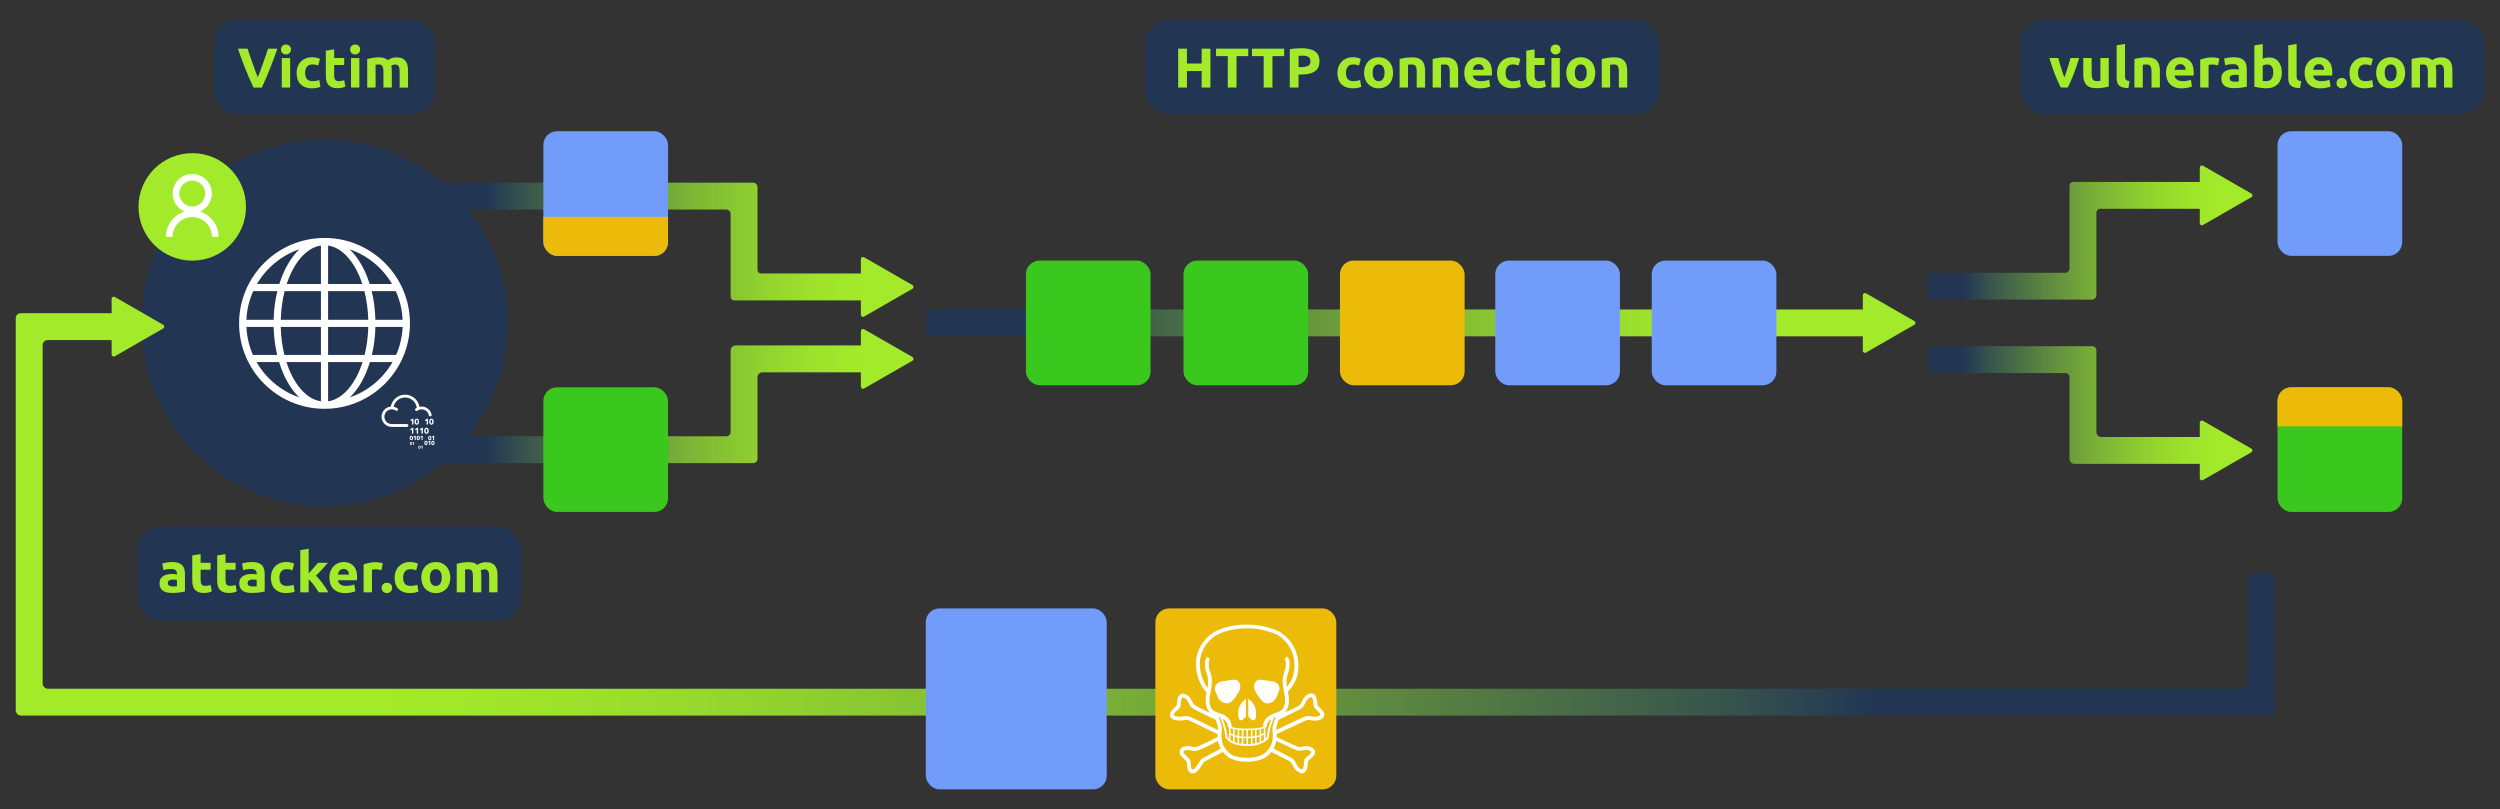 <?xml version="1.0" encoding="UTF-8"?><svg xmlns="http://www.w3.org/2000/svg" xmlns:xlink="http://www.w3.org/1999/xlink" viewBox="0 0 1129.89 365.78"><rect x="0" y="0" width="1129.89" height="365.78" fill="#333333" stroke="none"/><defs><style>.cls-1{fill:url(#linear-gradient);}.cls-1,.cls-2,.cls-3,.cls-4,.cls-5,.cls-6,.cls-7,.cls-8,.cls-9,.cls-10,.cls-11,.cls-12,.cls-13{stroke-width:0px;}.cls-2{fill:#223654;}.cls-3{fill:url(#linear-gradient-6);}.cls-4{fill:url(#linear-gradient-5);}.cls-5{fill:none;}.cls-6{fill:#719cf9;}.cls-14{clip-path:url(#clippath-1);}.cls-7{fill:#fff;}.cls-8{fill:url(#linear-gradient-2);}.cls-9{fill:url(#linear-gradient-3);}.cls-10{fill:#3bc81e;}.cls-15{clip-path:url(#clippath);}.cls-11{fill:#a3ea2a;}.cls-12{fill:url(#linear-gradient-4);}.cls-13{fill:#ecbb0a;}</style><linearGradient id="linear-gradient" x1="227.43" y1="145.94" x2="915.42" y2="145.94" gradientUnits="userSpaceOnUse"><stop offset=".34" stop-color="#223654"/><stop offset=".4" stop-color="#38554c"/><stop offset=".5" stop-color="#5e8940"/><stop offset=".6" stop-color="#7bb336"/><stop offset=".68" stop-color="#91d12f"/><stop offset=".76" stop-color="#9ee32b"/><stop offset=".81" stop-color="#a3ea2a"/></linearGradient><linearGradient id="linear-gradient-2" x1="180.94" y1="179" x2="439.09" y2="179" gradientUnits="userSpaceOnUse"><stop offset=".15" stop-color="#223654"/><stop offset=".22" stop-color="#38554c"/><stop offset=".37" stop-color="#5e8940"/><stop offset=".5" stop-color="#7bb336"/><stop offset=".63" stop-color="#91d12f"/><stop offset=".73" stop-color="#9ee32b"/><stop offset=".81" stop-color="#a3ea2a"/></linearGradient><linearGradient id="linear-gradient-3" y1="88.01" y2="88.01" gradientTransform="translate(0 200.9) scale(1 -1)" xlink:href="#linear-gradient-2"/><clipPath id="clippath"><rect class="cls-5" x="245.58" y="59.31" width="56.34" height="56.34" rx="6.17" ry="6.17"/></clipPath><linearGradient id="linear-gradient-4" x1="860.99" y1="170.03" x2="1035.75" y2="170.03" gradientTransform="translate(0 356.8) scale(1 -1)" xlink:href="#linear-gradient-2"/><linearGradient id="linear-gradient-5" x1="860.99" y1="68.25" x2="1035.75" y2="68.25" gradientTransform="translate(0 36.86)" xlink:href="#linear-gradient-2"/><clipPath id="clippath-1"><rect class="cls-5" x="1029.35" y="175.04" width="56.34" height="56.34" rx="6.17" ry="6.17" transform="translate(2115.04 406.41) rotate(180)"/></clipPath><linearGradient id="linear-gradient-6" x1="1001.4" y1="228.76" x2="-23.06" y2="228.76" xlink:href="#linear-gradient-2"/></defs><g id="Layer_1"><rect class="cls-2" x="517.39" y="9.03" width="232.76" height="42.51" rx="10.64" ry="10.64"/><rect class="cls-2" x="96.65" y="9.03" width="100.03" height="42.51" rx="10.64" ry="10.64"/><rect class="cls-2" x="62.08" y="237.98" width="173.58" height="42.51" rx="10.64" ry="10.64"/><rect class="cls-2" x="913.22" y="9.03" width="209.56" height="42.51" rx="10.64" ry="10.64"/><circle class="cls-2" cx="146.67" cy="145.94" r="82.8"/><g id="arrow_styles_for_diagrams_etc"><g id="arrow_styles_for_diagrams_etc-2"><path class="cls-1" d="M865.21,146.77l-21.86,12.57c-.65.37-1.45-.09-1.45-.84v-6.48h-196.02s-202.09,0-225.19,0c-1.19,0-2.14-.96-2.14-2.15v-7.84c0-1.19.96-2.15,2.15-2.15h421.21v-6.48c0-.75.81-1.21,1.45-.84l21.86,12.57c.65.37.65,1.29,0,1.66Z"/></g></g><rect class="cls-10" x="463.67" y="117.77" width="56.34" height="56.34" rx="6.17" ry="6.17"/><rect class="cls-10" x="534.89" y="117.77" width="56.34" height="56.34" rx="6.17" ry="6.17"/><rect class="cls-13" x="605.6" y="117.77" width="56.34" height="56.34" rx="6.17" ry="6.17"/><rect class="cls-6" x="675.8" y="117.77" width="56.34" height="56.34" rx="6.17" ry="6.17"/><rect class="cls-6" x="746.51" y="117.77" width="56.34" height="56.34" rx="6.17" ry="6.17"/><path class="cls-8" d="M412.39,161.37l-21.86-12.57c-.65-.37-1.45.09-1.45.84v6.48h-56.61c-1.25,0-2.27,1.01-2.27,2.27v36.88c0,1.05-.85,1.89-1.89,1.89h-132.05v12.15h144.2c1.05,0,1.89-.85,1.89-1.89v-36.88c0-1.25,1.01-2.27,2.27-2.27h44.46v6.48c0,.75.81,1.21,1.45.84l21.86-12.57c.65-.37.65-1.29,0-1.66Z"/><path class="cls-9" d="M412.39,130.51l-21.86,12.57c-.65.37-1.45-.09-1.45-.84v-6.48h-57.26c-.89,0-1.62-.72-1.62-1.62v-37.44c0-1.1-.89-1.99-1.99-1.99h-131.95v-12.15h144.1c1.1,0,1.99.89,1.99,1.99v37.43c0,.89.72,1.62,1.62,1.62h45.11v-6.48c0-.75.81-1.21,1.45-.84l21.86,12.57c.65.37.65,1.29,0,1.66Z"/><rect class="cls-10" x="245.58" y="175.04" width="56.34" height="56.34" rx="6.17" ry="6.17"/><rect class="cls-6" x="245.58" y="59.31" width="56.34" height="56.34" rx="6.17" ry="6.17"/><rect class="cls-10" x="1029.35" y="175.04" width="56.34" height="56.34" rx="6.17" ry="6.17"/><rect class="cls-6" x="1029.35" y="59.31" width="56.34" height="56.34" rx="6.17" ry="6.17"/><g class="cls-15"><polygon class="cls-13" points="240.8 98.01 304.57 98.01 304.57 122.09 242.84 122.09 240.8 98.01"/></g><path class="cls-12" d="M1017.51,204.4l-21.86,12.57c-.65.37-1.45-.09-1.45-.84v-6.48h-56.61c-1.25,0-2.27-1.01-2.27-2.27v-36.88c0-1.05-.85-1.89-1.89-1.89h-60c-1.15,0-2.07-.93-2.07-2.07v-8c0-1.15.93-2.07,2.07-2.07h72.15c1.05,0,1.89.85,1.89,1.89v36.88c0,1.25,1.01,2.27,2.27,2.27h44.46v-6.48c0-.75.81-1.21,1.45-.84l21.86,12.57c.65.37.65,1.29,0,1.66Z"/><path class="cls-4" d="M1017.51,87.48l-21.86-12.57c-.65-.37-1.45.09-1.45.84v6.48h-57.26c-.89,0-1.62.72-1.62,1.62v37.44c0,1.1-.89,1.99-1.99,1.99h-59.9c-1.15,0-2.07.93-2.07,2.07v8c0,1.15.93,2.07,2.07,2.07h72.05c1.1,0,1.99-.89,1.99-1.99v-37.43c0-.89.72-1.62,1.62-1.62h45.11v6.48c0,.75.81,1.21,1.45.84l21.86-12.57c.65-.37.65-1.29,0-1.66Z"/><g class="cls-14"><polygon class="cls-13" points="1090.47 192.67 1026.7 192.67 1026.7 168.6 1088.43 168.6 1090.47 192.67"/></g><path class="cls-3" d="M1015.93,261.72v48.03c0,.84-.68,1.53-1.53,1.53H21.76c-1.37,0-2.49-1.11-2.49-2.49v-152.82c0-1.25,1.01-2.27,2.27-2.27h28.91v6.48c0,.75.81,1.21,1.45.84l21.86-12.57c.65-.37.65-1.29,0-1.66l-21.86-12.57c-.65-.37-1.45.09-1.45.84v6.48H9.38c-1.25,0-2.27,1.01-2.27,2.27v177.13c0,1.37,1.11,2.49,2.49,2.49h1016.95c.84,0,1.53-.68,1.53-1.53v-60.18c0-1.43-1.16-2.59-2.59-2.59h-6.97c-1.43,0-2.59,1.16-2.59,2.59Z"/><path class="cls-7" d="M146.67,107.54c-21.29,0-38.61,17.32-38.61,38.61s17.32,38.61,38.61,38.61,38.61-17.32,38.61-38.61-17.32-38.61-38.61-38.61ZM111.37,147.76h12.3c.11,4.45.66,8.71,1.6,12.65h-10.95c-1.73-3.9-2.74-8.17-2.95-12.65ZM148.28,128.35v-17.37c6.6.95,12.28,7.69,15.47,17.37h-15.47ZM164.69,131.58c1.02,3.99,1.62,8.35,1.75,12.96h-18.16v-12.96h16.41ZM145.05,110.98v17.37h-15.47c3.19-9.68,8.87-16.41,15.47-17.37ZM145.05,131.58v12.96h-18.15c.12-4.6.72-8.97,1.75-12.96h16.4ZM123.67,144.53h-12.31c.2-4.6,1.28-8.97,3.1-12.96h10.89c-.99,4.03-1.57,8.4-1.68,12.96ZM126.89,147.76h18.16v12.65h-16.52c-.96-3.9-1.53-8.17-1.65-12.65ZM145.05,163.64v17.74c-6.68-.97-12.43-7.86-15.59-17.74h15.59ZM148.28,181.38v-17.74h15.59c-3.16,9.87-8.91,16.78-15.59,17.74ZM148.28,160.41v-12.65h18.16c-.11,4.48-.68,8.75-1.65,12.65h-16.52ZM169.67,147.76h12.3c-.2,4.48-1.22,8.75-2.95,12.65h-10.95c.94-3.94,1.49-8.19,1.6-12.65ZM169.66,144.53c-.12-4.57-.69-8.94-1.68-12.96h10.89c1.81,3.99,2.88,8.36,3.1,12.96h-12.31ZM177.19,128.35h-10.11c-2.06-6.56-5.2-12-9.04-15.66,8.11,2.76,14.88,8.38,19.15,15.66ZM135.29,112.68c-3.84,3.66-6.98,9.11-9.04,15.66h-10.11c4.26-7.28,11.04-12.91,19.15-15.66ZM115.95,163.64h10.2c2.03,6.67,5.18,12.21,9.05,15.94-8.19-2.82-15.01-8.54-19.24-15.94ZM158.15,179.58c3.86-3.73,7.01-9.27,9.05-15.94h10.2c-4.24,7.4-11.06,13.12-19.24,15.94Z"/><rect class="cls-6" x="418.42" y="274.98" width="81.77" height="81.77" rx="6.17" ry="6.17"/><rect class="cls-13" x="522.18" y="274.98" width="81.77" height="81.77" rx="6.17" ry="6.17"/><path class="cls-7" d="M562.3,282.27c-.15.01-.65.04-1.12.08-5.21.37-10.07,1.76-13.13,3.76-2.4,1.58-4.49,3.98-5.82,6.68-1.73,3.54-2.13,7-1.29,11.23.67,3.34,2.18,6.54,4.05,8.56l.35.38-.21,1.09c-.2,1.03-.21,1.15-.22,2.18-.01,1.22.05,1.79.29,2.8.28,1.16.74,2.11,1.34,2.82l.29.34-1.05-.51c-3.77-1.82-5.68-2.82-6.02-3.16-.35-.34-.6-.72-1.1-1.73-.54-1.08-.77-1.43-1.28-1.94-.69-.69-1.58-1.18-2.41-1.34-.64-.11-1.29.1-1.79.6-.81.8-1.12,1.74-1.28,3.88l-.07.93-.63.56c-1.82,1.6-2.54,2.72-2.44,3.79.11,1.22,1.19,2.01,3.2,2.33.73.12,1.42.09,2.64-.09.9-.14,1.2-.16,1.72-.15l.63.03,1.91.9c3.27,1.54,5.05,2.39,7.28,3.48,1.18.57,2.61,1.26,3.16,1.53l1.01.49v.61s-.02.61-.02.61l-.86.46c-2.94,1.56-5.06,2.6-6.99,3.42-1.34.57-1.61.67-2.17.74-.54.07-.72.05-1.76-.21-.72-.19-.86-.2-1.58-.2-.83,0-1.31.08-2.13.33-.51.16-.84.4-1.16.86-.38.53-.5.89-.49,1.51,0,1.04.26,1.44,1.92,3.02.66.63,1.2,1.16,1.2,1.17s.04.23.08.47c.04.24.13.96.2,1.61.13,1.35.22,1.68.6,2.25.28.42.63.72,1.06.92.22.1.37.13.82.13.64,0,1.04-.13,1.64-.52.58-.38,1.56-1.58,2.27-2.76.32-.53.72-1.17.9-1.42l.33-.46,4.24-2.25,4.25-2.25.27.31c1.56,1.79,2.74,2.61,4.62,3.22,2.04.67,3.51.88,6.12.88,1.6,0,2.34-.05,3.43-.22,1.74-.28,3.76-1.01,4.95-1.81.66-.44,1.6-1.26,2.11-1.86.27-.31.49-.51.53-.5.04.02,1.92.99,4.18,2.16l4.1,2.13.37.39c.47.48.75.92,1.19,1.85.44.91.71,1.28,1.36,1.85,1.41,1.24,2.37,1.55,3.35,1.1.47-.22.93-.69,1.18-1.22.37-.77.52-1.52.66-3.12.05-.58.11-1.01.15-1.06.03-.04.48-.44.98-.87,1.71-1.47,2.22-2.25,2.15-3.28-.03-.52-.2-.88-.63-1.32-.49-.51-.99-.77-2-1.05-1.01-.27-1.99-.27-3.13.03-1.42.37-1.53.35-4.2-.89-1.12-.52-3.25-1.5-4.73-2.19l-2.68-1.24v-.68s.03-.69.03-.69l2.59-1.22c8.08-3.81,10.57-4.98,10.82-5.06.15-.05.48-.1.74-.12.4-.02.57,0,1.3.17.94.22,1.37.25,2.54.14.84-.08,1.39-.21,1.91-.46.74-.35,1.21-.86,1.45-1.55.14-.4.19-1.01.11-1.3-.12-.45-1.14-1.71-2.32-2.84l-.74-.72v-.38c0-.9-.33-2.56-.7-3.53-.23-.61-.62-1.04-1.19-1.31-.4-.2-.44-.21-.96-.2-.46,0-.61.02-.92.15-.51.2-1.01.53-1.65,1.11-.68.61-.99,1.07-1.44,2.1-.4.93-.7,1.43-1.11,1.86-.27.28-.42.37-1.46.88-.64.31-2.09,1.02-3.22,1.58l-2.06,1.01.21-.26c.5-.61.84-1.25,1.13-2.1.39-1.18.55-2.35.5-3.77-.03-.86-.06-1.12-.27-2.16l-.23-1.18.21-.21c.33-.32,1.17-1.31,1.52-1.79,1.73-2.41,2.69-4.99,2.99-8.06.13-1.29.01-3.72-.25-5.12-.82-4.38-3.12-8.11-6.79-10.94-.63-.49-1.12-.8-1.83-1.15-2.59-1.3-7.1-2.51-10.77-2.9-.75-.08-4.18-.15-4.82-.1ZM567.2,284.11c3.91.49,8.51,1.82,10.57,3.06.99.6,2.69,2.12,3.6,3.22,2.1,2.52,3.27,5.35,3.62,8.72.09.9.08,2.87-.02,3.71-.29,2.28-1.03,4.32-2.23,6.16-.39.59-1.06,1.47-1.1,1.43-.01-.01-.06-.42-.11-.92-.11-1.06-.09-2.68.05-3.44.05-.26.26-.97.47-1.58.21-.61.45-1.35.52-1.65.29-1.17.38-3.62.16-4.42-.13-.49-.44-1.07-.72-1.39l-.25-.28-.54.53c-.68.67-.69.69-.51.88.37.39.49,1.08.41,2.43-.09,1.48-.12,1.62-.75,3.49-.46,1.36-.53,1.67-.62,2.91-.05.74-.05,1.15,0,1.91.09,1.42.21,2.15.8,5.16.23,1.19.25,1.3.25,2.19,0,1.6-.23,2.72-.8,3.8-.49.93-1.17,1.34-3.53,2.16-.54.19-1.25.47-1.58.63-.6.29-1.64.95-2.21,1.41-.7.56-1.46,1.76-1.68,2.68-.06.24-.13.7-.15,1.02l-.03.58-.36.11c-1.55.46-3.22.64-6.38.69-3.29.05-5.38-.13-7-.59l-.43-.13-.02-.49c-.05-1.16-.41-2.14-1.14-3.09-.39-.51-.71-.81-1.39-1.29-.9-.65-1.5-.94-2.61-1.29-1.71-.54-2.1-.69-2.75-1.07-1.05-.61-1.59-1.5-1.95-3.22-.11-.55-.13-.78-.13-1.77v-1.14l.31-1.53c.56-2.76.69-3.67.74-5.18.03-1.2-.04-2.26-.2-3.03-.06-.26-.28-.96-.49-1.58-.21-.61-.43-1.25-.47-1.43-.11-.43-.24-1.77-.24-2.55,0-.93.13-1.41.46-1.74l.15-.14-.61-.62-.6-.62-.27.29c-.32.34-.61.92-.74,1.46-.12.47-.13,2.02-.03,3.03.09.9.25,1.55.71,2.87.44,1.28.53,1.67.61,2.75.07,1.02-.06,3.18-.22,3.48-.03.05-.14-.07-.37-.38-1.94-2.73-3.12-6.65-3.13-10.38,0-1.71.28-3.27.9-4.93,1.17-3.12,3.4-5.93,6.03-7.58,2.77-1.73,7.16-2.97,11.79-3.33.42-.03.87-.07,1.01-.08s1.2-.01,2.37,0c1.53.02,2.33.04,2.83.1ZM592.89,315.18c.12.1.2.27.34.68.29.92.39,1.47.43,2.53.02.61.07,1.03.1,1.11.04.07.59.64,1.23,1.28.64.63,1.3,1.35,1.47,1.58.29.39.32.44.28.63-.09.48-.7.79-1.77.9-1.04.11-1.41.09-2.23-.12-.65-.17-.81-.19-1.42-.19-.84,0-1.31.12-2.26.55-.37.16-3.27,1.53-6.46,3.04l-5.81,2.74-.02-.19c-.02-.25.13-1.22.3-1.89.15-.59.57-1.86.75-2.28l.11-.26,5.04-2.47,5.04-2.47.46-.43c.58-.55.92-1.02,1.32-1.88.82-1.72.78-1.66,1.17-2.01,1.01-.95,1.53-1.18,1.92-.85ZM535.32,315.45c.47.24,1.04.74,1.31,1.19.12.19.41.74.66,1.24.49.99.93,1.6,1.47,2.05.37.31,1.49.92,3.8,2.08,2.21,1.1,6.66,3.23,6.75,3.23.04,0,.09.04.11.09.02.05.17.49.34.97.46,1.3.7,2.32.77,3.23l.03.46-.62-.3c-.34-.16-1.56-.75-2.72-1.31-2.3-1.12-5.63-2.71-8.11-3.87-1.43-.67-1.65-.75-2.1-.83-.66-.11-1.55-.07-2.65.11-1.02.17-1.85.19-2.52.04-.92-.21-1.36-.45-1.36-.75,0-.2.28-.71.63-1.13.16-.2.71-.72,1.22-1.18s.98-.91,1.04-1.01c.14-.22.18-.53.27-1.92.05-.89.22-1.72.4-2.08.04-.09.17-.26.28-.37.17-.19.21-.2.39-.17.11.02.38.12.59.22ZM576.33,324.64c-.77,1.91-1.25,3.8-1.27,4.99,0,.28.04.76.1,1.12.08.47.1.89.1,1.69,0,1.85-.29,3.33-.9,4.54-.83,1.65-2.23,3.17-3.73,4.03-.71.41-2.15.93-3.3,1.18-1.11.25-3.04.35-4.93.27-1.67-.08-2.78-.27-4.33-.77-1.33-.43-2.02-.86-3.13-1.98-1.35-1.35-2.15-2.69-2.53-4.22-.43-1.76-.5-3.56-.19-5.14.21-1.06-.28-3.35-1.23-5.7-.13-.31-.22-.58-.2-.59.05-.05.63.17.65.25.02.05.18.45.37.9,1.05,2.58,1.62,4.76,2,7.65l.09.72.67.65c1.79,1.73,3.86,2.54,7.28,2.85,1.17.1,3.6.09,4.42-.02,3.19-.45,5.91-1.74,6.91-3.29.2-.3.23-.4.28-.87.28-2.26.64-3.89,1.34-5.93.31-.9.96-2.61,1.03-2.68.04-.04.66-.29.72-.29.03,0-.06.29-.2.65ZM553.22,325.23c1.06.78,1.59,1.68,1.68,2.9l.03.44.27.15.27.15-.03,1.58c-.02.87-.03,2-.03,2.51v.92l-.33-.32c-.18-.18-.34-.36-.35-.41-.01-.04-.1-.61-.19-1.25s-.23-1.47-.31-1.83c-.27-1.28-.84-3.17-1.38-4.57-.15-.38-.25-.69-.22-.68.02.01.29.2.59.41ZM574.35,325.55c-.29.77-.82,2.43-1.03,3.24-.29,1.1-.4,1.7-.61,3.09-.19,1.35-.22,1.46-.59,1.81l-.19.18-.03-1.76c-.02-.97-.04-2.1-.04-2.53v-.76l.32-.16c.35-.16.39-.23.39-.7,0-.58.32-1.37.76-1.92.23-.29,1.13-1.04,1.18-.98.02.01-.06.24-.16.51ZM571.2,330.39v.87s-.23.14-.23.14c-.29.19-.89.49-.96.49-.04,0-.05-.39-.04-1.21l.02-1.21.57-.17.57-.16.04.19c.02.1.04.58.04,1.06ZM556.81,329.36l.5.15v2.43l-.39-.2c-.22-.11-.49-.26-.6-.33l-.21-.13v-1.06c.02-.96.03-1.06.11-1.04.05.01.32.09.59.18ZM569.3,330.94v1.27l-.26.08c-.27.09-.75.22-1.01.28l-.15.03v-1.39c0-1.07.02-1.39.07-1.4.03,0,.34-.05.67-.1.33-.05.62-.08.64-.07.02.01.04.59.04,1.29ZM558.69,329.76c.18.03.41.05.51.05h.18v1.39c0,.76-.02,1.39-.04,1.39-.05,0-.72-.18-1.05-.28l-.25-.08-.02-1.29v-1.3s.16.03.16.03c.1.02.33.05.5.09ZM567.19,331.27c.01.77.01,1.42,0,1.42,0,.01-.26.05-.56.09l-.55.07v-2.86s.19-.05.42-.07c.23-.02.48-.03.55-.04h.12s.02,1.39.02,1.39ZM561.22,330s.01.67,0,1.46l-.02,1.44-.57-.07c-.32-.04-.58-.08-.59-.09s0-.65.02-1.42l.04-1.41.55.04c.3.02.56.05.56.05ZM562.82,330.04h.54v2.94h-1.42v-3.01l.17.04c.09.02.41.03.71.03ZM565.38,331.43c0,1.11-.02,1.46-.07,1.47-.04.01-.33.03-.66.04l-.58.02v-2.97h1.31v1.44ZM557.31,333.89c0,.67-.02,1.22-.04,1.22-.05,0-.72-.38-.97-.55l-.22-.15.02-1.15.02-1.14.59.28.59.28v1.21ZM571.2,333.29l-.02,1.19-.44.26c-.24.14-.5.28-.58.31l-.15.05-.02-1.2-.02-1.2.57-.29c.32-.16.59-.29.62-.3.02,0,.03.53.03,1.18ZM569.3,334.18v1.25l-.67.21c-.37.12-.68.21-.68.21,0,0-.03-.57-.04-1.27l-.04-1.26.24-.05c.21-.05,1.14-.31,1.18-.33,0,0,.01.56.01,1.25ZM558.73,333.16c.49.14.63.2.62.27,0,.05,0,.61-.01,1.24v1.15s-.16-.03-.16-.03c-.09-.02-.39-.11-.69-.21l-.53-.16.02-1.22c.02-.77.04-1.22.08-1.22.03,0,.34.08.68.18ZM567.23,334.71v1.3l-.39.07c-.22.04-.48.08-.57.1l-.18.03v-2.67l.45-.05c.25-.03.5-.05.57-.06h.12s0,1.29,0,1.29ZM560.9,333.56l.34.04v1.27c0,.99-.02,1.28-.07,1.28-.07,0-.57-.07-.95-.14l-.18-.03v-2.52l.26.03c.14.02.41.05.6.07ZM565.38,334.91c0,1.16-.01,1.34-.09,1.36-.05.02-.34.03-.65.03h-.57v-2.67l.53-.02c.29,0,.58-.02.65-.03h.12s0,1.32,0,1.32ZM563.35,334.99v1.3s-.57-.02-.57-.02c-.33-.01-.64-.03-.71-.05l-.13-.02v-2.55l.7.02.69.02.02,1.3ZM550.66,335.6c.16.76.39,1.43.72,2.13.15.32.28.59.29.61s-1.83,1.01-4.08,2.2c-2.26,1.19-4.22,2.24-4.36,2.33-.38.23-.96,1.04-1.86,2.55-.52.88-1.32,1.86-1.74,2.14-.28.19-.67.26-.84.16-.07-.03-.18-.17-.26-.31-.13-.23-.16-.37-.27-1.46-.14-1.35-.32-2.43-.44-2.69-.04-.09-.68-.74-1.41-1.43-1.45-1.38-1.59-1.55-1.54-1.99.03-.28.22-.56.42-.63.34-.14,1.16-.27,1.64-.27.43,0,.65.04,1.25.2,1.38.37,2.51.31,3.73-.16.95-.38,2.3-.96,3.46-1.5.98-.46,4.54-2.27,4.93-2.51.21-.13.19-.16.37.66ZM578.49,335.67c5.43,2.52,7.29,3.37,7.63,3.47.79.25,1.76.23,2.85-.05.35-.09.82-.18,1.03-.2.92-.08,2.38.4,2.62.87.08.15.08.18-.03.39-.17.35-.64.84-1.64,1.7-1.14.98-1.35,1.19-1.41,1.44-.03.11-.1.76-.17,1.44-.16,1.82-.33,2.5-.69,2.86-.16.16-.21.18-.38.15-.26-.04-.8-.41-1.36-.94-.44-.4-.46-.45-.94-1.38-.59-1.17-.9-1.63-1.56-2.27l-.49-.49-4.1-2.13c-2.26-1.17-4.13-2.14-4.16-2.15-.03-.02.08-.32.27-.71.39-.82.57-1.35.73-2.16.07-.34.13-.62.13-.62,0,0,.76.35,1.69.78Z"/><path class="cls-7" d="M557.53,307.21s-.68.11-1.47.2c-1.51.18-3.39.44-4.06.57-1.16.22-2.12.93-2.59,1.91-.25.52-.33.87-.33,1.44s.09.84.72,2.34c.27.65.54,1.31.61,1.48.27.74,1.33,1.82,2.23,2.27,1.19.6,2.34.64,3.34.11,1.19-.63,4.09-4.66,4.5-6.26.12-.46.09-1.41-.05-1.92-.27-.95-.76-1.6-1.48-1.95-.31-.15-.43-.18-.88-.2-.28-.01-.53-.01-.55,0Z"/><path class="cls-7" d="M568.79,307.26c-.81.19-1.52.95-1.84,1.98-.15.49-.2,1.34-.11,1.87.17,1.01,1.61,3.36,3.24,5.27.76.89,1.37,1.3,2.21,1.48.47.1.88.07,1.52-.1,1.5-.39,2.67-1.47,3.31-3.05.9-2.21,1.05-2.61,1.11-2.87.29-1.53-.66-3.09-2.24-3.68-.49-.19-1.84-.4-4.9-.77-1.59-.2-1.95-.22-2.31-.13Z"/><path class="cls-7" d="M562.54,316.25c-.67.55-1.13,1.05-1.59,1.73-.87,1.28-1.24,2.41-1.34,4.11-.1,1.54.23,2.93.79,3.36.5.37,1.24-.03,2.32-1.24l.41-.46.02-3.95c.01-2.6,0-3.95-.04-3.96-.03-.01-.29.17-.58.41Z"/><path class="cls-7" d="M564.15,315.86s-.02,1.82,0,3.97l.04,3.91.26.32c.45.56,1.18,1.21,1.56,1.4.49.24.73.21,1.04-.14.5-.55.7-1.46.66-2.92-.05-1.55-.2-2.22-.75-3.36-.49-1.02-1.13-1.88-1.85-2.49-.79-.66-.92-.75-.95-.69Z"/><path class="cls-11" d="M114.56,39.57c-.7-1.48-1.39-3.01-2.07-4.6s-1.33-3.16-1.94-4.71c-.61-1.55-1.18-3.04-1.69-4.46s-.96-2.69-1.33-3.81h4.36c.33,1.02.69,2.11,1.1,3.29.4,1.17.81,2.34,1.23,3.51.42,1.17.82,2.28,1.2,3.35.38,1.07.75,1.99,1.1,2.77.33-.77.69-1.69,1.08-2.76.39-1.07.8-2.18,1.21-3.35s.83-2.33,1.23-3.51c.4-1.17.77-2.27,1.1-3.29h4.21c-.39,1.12-.85,2.39-1.36,3.81-.51,1.42-1.07,2.91-1.68,4.46-.61,1.56-1.25,3.13-1.93,4.72-.68,1.59-1.36,3.12-2.06,4.59h-3.77Z"/><path class="cls-11" d="M131.5,22.37c0,.69-.22,1.24-.67,1.64s-.98.6-1.58.6-1.14-.2-1.59-.6-.67-.94-.67-1.64.22-1.24.67-1.64c.45-.4.98-.6,1.59-.6s1.14.2,1.58.6c.45.4.67.94.67,1.64ZM131.14,39.57h-3.78v-13.34h3.78v13.34Z"/><path class="cls-11" d="M134.06,32.9c0-.96.16-1.87.47-2.73.31-.85.76-1.6,1.36-2.23.59-.63,1.31-1.14,2.16-1.51s1.81-.56,2.89-.56c.71,0,1.36.06,1.95.19.59.13,1.17.31,1.72.54l-.79,3.02c-.36-.13-.74-.25-1.17-.35s-.9-.15-1.42-.15c-1.12,0-1.95.35-2.5,1.04-.55.69-.82,1.61-.82,2.74,0,1.2.26,2.13.77,2.79s1.42.99,2.7.99c.46,0,.95-.04,1.47-.13.52-.08,1.01-.22,1.45-.41l.53,3.09c-.44.19-.99.35-1.65.48-.66.13-1.39.2-2.18.2-1.22,0-2.27-.18-3.15-.55-.88-.36-1.6-.86-2.17-1.48-.57-.62-.98-1.37-1.24-2.22-.26-.85-.39-1.78-.39-2.78Z"/><path class="cls-11" d="M147.25,22.9l3.78-.61v3.93h4.54v3.15h-4.54v4.69c0,.79.14,1.43.42,1.9.28.47.84.71,1.69.71.41,0,.82-.04,1.25-.11.43-.08.82-.18,1.18-.32l.53,2.94c-.46.19-.96.35-1.52.48-.56.14-1.24.2-2.05.2-1.03,0-1.89-.14-2.56-.42-.68-.28-1.22-.67-1.62-1.17-.41-.5-.69-1.1-.85-1.81-.16-.71-.24-1.5-.24-2.36v-11.21Z"/><path class="cls-11" d="M162.77,22.37c0,.69-.22,1.24-.67,1.64s-.98.6-1.58.6-1.14-.2-1.58-.6c-.45-.4-.67-.94-.67-1.64s.22-1.24.67-1.64c.45-.4.98-.6,1.58-.6s1.14.2,1.58.6c.45.4.67.94.67,1.64ZM162.42,39.57h-3.78v-13.34h3.78v13.34Z"/><path class="cls-11" d="M173.3,32.49c0-1.22-.16-2.08-.47-2.59-.31-.51-.85-.76-1.61-.76-.24,0-.48.01-.74.04-.25.03-.5.06-.74.09v10.3h-3.78v-12.89c.32-.08.7-.17,1.13-.27.43-.09.89-.18,1.37-.25.48-.08.98-.13,1.48-.18.51-.04,1.01-.06,1.5-.06.96,0,1.75.12,2.35.37.6.25,1.09.54,1.48.88.54-.39,1.16-.69,1.87-.91.7-.22,1.35-.33,1.94-.33,1.06,0,1.94.15,2.62.44s1.23.71,1.64,1.26c.41.54.69,1.18.84,1.93.15.74.23,1.57.23,2.49v7.53h-3.78v-7.08c0-1.22-.16-2.08-.47-2.59-.31-.51-.85-.76-1.61-.76-.2,0-.49.05-.85.15-.36.1-.66.23-.9.38.12.39.19.8.23,1.23.03.43.05.89.05,1.38v7.28h-3.78v-7.08Z"/><path class="cls-11" d="M543.1,21.99h3.96v17.58h-3.96v-7.46h-6.65v7.46h-3.96v-17.58h3.96v6.72h6.65v-6.72Z"/><path class="cls-11" d="M564.16,21.99v3.37h-5.3v14.2h-3.96v-14.2h-5.3v-3.37h14.56Z"/><path class="cls-11" d="M580.39,21.99v3.37h-5.3v14.2h-3.96v-14.2h-5.3v-3.37h14.56Z"/><path class="cls-11" d="M588.2,21.79c2.62,0,4.63.46,6.04,1.38,1.4.92,2.11,2.43,2.11,4.53s-.71,3.64-2.13,4.58c-1.42.94-3.45,1.41-6.09,1.41h-1.24v5.88h-3.96v-17.32c.86-.17,1.78-.29,2.74-.35.96-.07,1.81-.1,2.54-.1ZM588.46,25.16c-.29,0-.57,0-.85.03-.28.02-.52.03-.72.05v5.07h1.24c1.37,0,2.4-.19,3.09-.56.69-.37,1.04-1.07,1.04-2.08,0-.49-.09-.9-.27-1.22-.18-.32-.43-.58-.76-.77-.33-.19-.73-.33-1.2-.41-.47-.08-1-.11-1.57-.11Z"/><path class="cls-11" d="M604.46,32.9c0-.96.16-1.87.47-2.73.31-.85.77-1.6,1.36-2.23.59-.63,1.31-1.14,2.16-1.51.84-.37,1.81-.56,2.89-.56.71,0,1.36.06,1.95.19.59.13,1.17.31,1.72.54l-.79,3.02c-.36-.13-.74-.25-1.17-.35s-.9-.15-1.42-.15c-1.12,0-1.95.35-2.5,1.04-.55.69-.82,1.61-.82,2.74,0,1.2.26,2.13.77,2.79s1.42.99,2.7.99c.46,0,.95-.04,1.47-.13.52-.08,1.01-.22,1.45-.41l.53,3.09c-.44.19-.99.35-1.65.48-.66.13-1.39.2-2.18.2-1.22,0-2.27-.18-3.15-.55-.88-.36-1.6-.86-2.17-1.48-.57-.62-.98-1.37-1.24-2.22-.26-.85-.39-1.78-.39-2.78Z"/><path class="cls-11" d="M629.62,32.87c0,1.05-.15,2.01-.46,2.88-.3.87-.74,1.61-1.32,2.23-.58.62-1.26,1.1-2.07,1.43-.8.34-1.7.51-2.7.51s-1.87-.17-2.68-.51c-.8-.34-1.49-.82-2.07-1.43-.58-.62-1.02-1.36-1.34-2.23-.32-.87-.48-1.83-.48-2.88s.17-2,.49-2.87c.33-.86.79-1.6,1.37-2.21s1.28-1.08,2.08-1.42c.8-.34,1.68-.51,2.62-.51s1.85.17,2.65.51c.8.34,1.49.81,2.07,1.42s1.02,1.34,1.34,2.21c.32.86.48,1.82.48,2.87ZM625.77,32.87c0-1.17-.23-2.08-.7-2.75-.46-.67-1.13-1-1.99-1s-1.53.33-2,1c-.47.67-.71,1.59-.71,2.75s.24,2.09.71,2.78,1.14,1.03,2,1.03,1.53-.34,1.99-1.03.7-1.61.7-2.78Z"/><path class="cls-11" d="M632.54,26.68c.64-.19,1.47-.36,2.49-.52,1.01-.16,2.08-.24,3.2-.24s2.08.15,2.83.44c.75.3,1.35.71,1.79,1.26.44.54.75,1.18.94,1.93.19.74.28,1.57.28,2.49v7.53h-3.78v-7.08c0-1.22-.16-2.08-.48-2.59s-.92-.76-1.8-.76c-.27,0-.56.01-.86.04-.3.03-.58.06-.81.09v10.3h-3.78v-12.89Z"/><path class="cls-11" d="M647.48,26.68c.64-.19,1.47-.36,2.49-.52,1.01-.16,2.08-.24,3.2-.24s2.08.15,2.83.44c.75.3,1.35.71,1.79,1.26.44.54.75,1.18.94,1.93.19.74.28,1.57.28,2.49v7.53h-3.78v-7.08c0-1.22-.16-2.08-.48-2.59s-.92-.76-1.8-.76c-.27,0-.56.01-.86.04-.3.03-.58.06-.81.09v10.3h-3.78v-12.89Z"/><path class="cls-11" d="M661.79,33c0-1.18.18-2.22.54-3.11s.84-1.63,1.43-2.22c.59-.59,1.27-1.04,2.04-1.34.77-.3,1.56-.46,2.37-.46,1.89,0,3.39.58,4.49,1.74,1.1,1.16,1.65,2.86,1.65,5.11,0,.22,0,.46-.03.72-.02.26-.03.49-.05.7h-8.57c.08.78.45,1.4,1.09,1.85.64.46,1.5.69,2.59.69.69,0,1.37-.06,2.04-.19.67-.13,1.21-.28,1.64-.47l.51,3.07c-.2.1-.47.2-.81.3-.34.1-.71.19-1.13.27-.42.08-.86.14-1.33.19-.47.05-.95.08-1.42.08-1.2,0-2.25-.18-3.13-.53-.89-.35-1.62-.84-2.21-1.46-.58-.62-1.01-1.35-1.29-2.19-.28-.85-.42-1.76-.42-2.74ZM670.66,31.55c-.02-.32-.07-.63-.17-.94-.09-.3-.24-.57-.43-.81s-.44-.43-.74-.58-.66-.23-1.1-.23-.79.07-1.09.22c-.3.14-.56.33-.76.57s-.36.51-.47.82c-.11.31-.19.63-.24.95h5Z"/><path class="cls-11" d="M676.6,32.9c0-.96.16-1.87.47-2.73.31-.85.77-1.6,1.36-2.23.59-.63,1.31-1.14,2.16-1.51.84-.37,1.81-.56,2.89-.56.71,0,1.36.06,1.95.19.59.13,1.17.31,1.72.54l-.79,3.02c-.36-.13-.74-.25-1.17-.35s-.9-.15-1.42-.15c-1.12,0-1.95.35-2.5,1.04-.55.69-.82,1.61-.82,2.74,0,1.2.26,2.13.77,2.79s1.42.99,2.7.99c.46,0,.95-.04,1.47-.13.52-.08,1.01-.22,1.45-.41l.53,3.09c-.44.19-.99.35-1.65.48-.66.13-1.39.2-2.18.2-1.22,0-2.27-.18-3.15-.55-.88-.36-1.6-.86-2.17-1.48-.57-.62-.98-1.37-1.24-2.22-.26-.85-.39-1.78-.39-2.78Z"/><path class="cls-11" d="M689.79,22.9l3.78-.61v3.93h4.54v3.15h-4.54v4.69c0,.79.14,1.43.42,1.9.28.47.84.71,1.69.71.41,0,.82-.04,1.26-.11s.82-.18,1.18-.32l.53,2.94c-.46.19-.96.35-1.52.48-.56.14-1.24.2-2.05.2-1.03,0-1.89-.14-2.56-.42-.68-.28-1.22-.67-1.62-1.17-.41-.5-.69-1.1-.85-1.81-.16-.71-.24-1.5-.24-2.36v-11.21Z"/><path class="cls-11" d="M705.31,22.37c0,.69-.22,1.24-.67,1.64-.45.4-.98.6-1.59.6s-1.14-.2-1.58-.6c-.45-.4-.67-.94-.67-1.64s.22-1.24.67-1.64c.45-.4.98-.6,1.58-.6s1.14.2,1.59.6c.45.4.67.94.67,1.64ZM704.96,39.57h-3.78v-13.34h3.78v13.34Z"/><path class="cls-11" d="M720.99,32.87c0,1.05-.15,2.01-.46,2.88-.3.87-.74,1.61-1.32,2.23-.58.62-1.26,1.1-2.07,1.43-.8.34-1.7.51-2.7.51s-1.87-.17-2.68-.51c-.8-.34-1.49-.82-2.07-1.43-.58-.62-1.02-1.36-1.34-2.23-.32-.87-.48-1.83-.48-2.88s.17-2,.49-2.87c.33-.86.79-1.6,1.37-2.21s1.28-1.08,2.08-1.42c.8-.34,1.68-.51,2.62-.51s1.85.17,2.65.51c.8.34,1.49.81,2.07,1.42s1.02,1.34,1.34,2.21c.32.86.48,1.82.48,2.87ZM717.13,32.87c0-1.17-.23-2.08-.7-2.75-.46-.67-1.13-1-1.99-1s-1.53.33-2,1c-.47.67-.71,1.59-.71,2.75s.24,2.09.71,2.78,1.14,1.03,2,1.03,1.53-.34,1.99-1.03.7-1.61.7-2.78Z"/><path class="cls-11" d="M723.9,26.68c.64-.19,1.47-.36,2.49-.52,1.01-.16,2.08-.24,3.2-.24s2.08.15,2.83.44c.75.3,1.35.71,1.79,1.26.44.54.75,1.18.94,1.93.19.74.28,1.57.28,2.49v7.53h-3.78v-7.08c0-1.22-.16-2.08-.48-2.59s-.92-.76-1.8-.76c-.27,0-.56.01-.86.04-.3.03-.58.06-.81.09v10.3h-3.78v-12.89Z"/><path class="cls-11" d="M931.38,39.57c-.87-1.69-1.74-3.67-2.63-5.94-.89-2.27-1.74-4.73-2.53-7.41h4.01c.17.66.37,1.37.6,2.14.23.77.47,1.55.71,2.33s.49,1.55.74,2.3c.25.74.49,1.42.73,2.03.22-.61.46-1.28.71-2.03.25-.74.5-1.51.75-2.3s.48-1.56.71-2.33c.23-.77.43-1.48.6-2.14h3.91c-.8,2.67-1.64,5.14-2.53,7.41-.89,2.27-1.77,4.24-2.63,5.94h-3.14Z"/><path class="cls-11" d="M953.08,39.11c-.64.19-1.47.36-2.49.52s-2.08.24-3.2.24-2.08-.15-2.83-.46c-.75-.3-1.35-.73-1.79-1.28-.44-.55-.75-1.21-.94-1.97-.19-.76-.28-1.6-.28-2.51v-7.43h3.78v6.98c0,1.22.16,2.1.48,2.64s.92.81,1.8.81c.27,0,.56-.01.86-.04.3-.03.58-.05.81-.09v-10.3h3.78v12.89Z"/><path class="cls-11" d="M961.96,39.82c-1.1-.02-1.99-.14-2.68-.35-.68-.22-1.23-.53-1.62-.93-.4-.4-.67-.88-.81-1.45-.14-.57-.22-1.2-.22-1.92v-14.69l3.78-.61v14.53c0,.34.03.64.08.91s.15.5.29.68c.14.19.35.34.62.46.27.12.63.19,1.09.23l-.53,3.12Z"/><path class="cls-11" d="M964.64,26.68c.64-.19,1.47-.36,2.49-.52,1.01-.16,2.08-.24,3.2-.24s2.08.15,2.83.44c.75.3,1.35.71,1.79,1.26.44.54.75,1.18.94,1.93.19.74.28,1.57.28,2.49v7.53h-3.78v-7.08c0-1.22-.16-2.08-.48-2.59s-.92-.76-1.8-.76c-.27,0-.56.01-.86.04-.3.03-.58.06-.81.09v10.3h-3.78v-12.89Z"/><path class="cls-11" d="M978.95,33c0-1.18.18-2.22.54-3.11s.84-1.63,1.43-2.22c.59-.59,1.27-1.04,2.04-1.34.77-.3,1.56-.46,2.37-.46,1.89,0,3.39.58,4.49,1.74,1.1,1.16,1.65,2.86,1.65,5.11,0,.22,0,.46-.03.72-.02.26-.03.49-.05.7h-8.57c.08.78.45,1.4,1.09,1.85.64.46,1.5.69,2.59.69.69,0,1.37-.06,2.04-.19.67-.13,1.21-.28,1.64-.47l.51,3.07c-.2.1-.47.2-.81.3-.34.1-.71.19-1.13.27-.42.08-.86.14-1.33.19-.47.05-.95.08-1.42.08-1.2,0-2.25-.18-3.13-.53-.89-.35-1.62-.84-2.21-1.46-.58-.62-1.01-1.35-1.29-2.19-.28-.85-.42-1.76-.42-2.74ZM987.83,31.55c-.02-.32-.07-.63-.17-.94-.09-.3-.24-.57-.43-.81s-.44-.43-.74-.58-.66-.23-1.1-.23-.79.07-1.09.22c-.3.14-.56.33-.76.57s-.36.51-.47.82c-.11.31-.19.63-.24.95h5Z"/><path class="cls-11" d="M1002.44,29.57c-.34-.08-.74-.17-1.19-.27-.46-.09-.95-.14-1.47-.14-.24,0-.52.02-.85.06-.33.04-.58.09-.75.14v10.2h-3.78v-12.63c.68-.24,1.48-.46,2.4-.67.92-.21,1.95-.32,3.08-.32.2,0,.45.01.74.04.29.03.57.06.86.1.29.04.57.09.86.15.29.06.53.13.74.22l-.63,3.12Z"/><path class="cls-11" d="M1009.64,25.87c1.12,0,2.05.13,2.79.38.74.25,1.34.62,1.79,1.09.45.47.76,1.05.95,1.72.19.68.28,1.43.28,2.26v7.86c-.54.12-1.29.26-2.26.42s-2.13.24-3.5.24c-.86,0-1.64-.08-2.35-.23-.7-.15-1.31-.4-1.81-.75-.51-.35-.9-.8-1.17-1.36-.27-.56-.41-1.24-.41-2.05s.16-1.44.47-1.98c.31-.54.73-.97,1.25-1.29.52-.32,1.12-.55,1.8-.7.68-.14,1.38-.22,2.11-.22.49,0,.93.02,1.31.06.38.04.69.1.93.16v-.35c0-.64-.19-1.16-.58-1.55-.39-.39-1.07-.58-2.03-.58-.64,0-1.28.05-1.9.14-.63.09-1.17.22-1.62.39l-.48-3.04c.22-.07.49-.14.82-.22s.69-.14,1.08-.2c.39-.06.8-.11,1.23-.15.43-.04.87-.06,1.31-.06ZM1009.95,36.93c.37,0,.73,0,1.07-.03.34-.02.61-.04.81-.08v-2.87c-.15-.03-.38-.07-.68-.1-.3-.03-.58-.05-.84-.05-.36,0-.69.02-1,.06-.31.04-.59.12-.83.24-.24.12-.42.28-.56.48-.14.2-.2.46-.2.76,0,.59.2,1,.6,1.23.4.23.94.34,1.64.34Z"/><path class="cls-11" d="M1031.28,32.9c0,1.06-.16,2.03-.47,2.89-.31.86-.77,1.6-1.36,2.21s-1.32,1.08-2.18,1.41c-.86.33-1.84.49-2.94.49-.46,0-.93-.02-1.43-.06s-.99-.1-1.47-.16c-.48-.07-.94-.15-1.38-.24-.44-.09-.83-.19-1.17-.29v-18.64l3.78-.61v6.65c.42-.19.86-.33,1.32-.43.46-.1.95-.15,1.47-.15.95,0,1.78.16,2.51.49.73.33,1.34.8,1.83,1.41s.86,1.34,1.12,2.19c.25.85.38,1.81.38,2.85ZM1027.42,32.79c0-2.44-.9-3.65-2.69-3.65-.39,0-.77.05-1.15.15-.38.1-.69.23-.93.38v6.87c.19.03.42.06.71.09.29.03.6.04.94.04,1.03,0,1.81-.35,2.33-1.07.52-.71.79-1.65.79-2.82Z"/><path class="cls-11" d="M1039.52,39.82c-1.1-.02-1.99-.14-2.68-.35-.68-.22-1.23-.53-1.62-.93-.4-.4-.67-.88-.81-1.45-.14-.57-.22-1.2-.22-1.92v-14.69l3.78-.61v14.53c0,.34.03.64.08.91s.15.5.29.68c.14.19.35.34.62.46.27.12.63.19,1.09.23l-.53,3.12Z"/><path class="cls-11" d="M1041.58,33c0-1.18.18-2.22.54-3.11s.84-1.63,1.43-2.22c.59-.59,1.27-1.04,2.04-1.34.77-.3,1.56-.46,2.37-.46,1.89,0,3.39.58,4.49,1.74,1.1,1.16,1.65,2.86,1.65,5.11,0,.22,0,.46-.03.72-.02.26-.03.49-.05.7h-8.57c.08.78.45,1.4,1.09,1.85.64.46,1.5.69,2.59.69.69,0,1.37-.06,2.04-.19.67-.13,1.21-.28,1.64-.47l.51,3.07c-.2.1-.47.2-.81.3-.34.1-.71.19-1.13.27-.42.08-.86.14-1.33.19-.47.05-.95.08-1.42.08-1.2,0-2.25-.18-3.13-.53-.89-.35-1.62-.84-2.21-1.46-.58-.62-1.01-1.35-1.29-2.19-.28-.85-.42-1.76-.42-2.74ZM1050.46,31.55c-.02-.32-.07-.63-.17-.94-.09-.3-.24-.57-.43-.81s-.44-.43-.74-.58-.66-.23-1.1-.23-.79.07-1.09.22c-.3.14-.56.33-.76.57s-.36.51-.47.82c-.11.31-.19.63-.24.95h5Z"/><path class="cls-11" d="M1060.73,37.56c0,.76-.24,1.34-.72,1.74-.48.4-1.03.6-1.64.6s-1.15-.2-1.64-.6c-.48-.4-.72-.98-.72-1.74s.24-1.34.72-1.74c.48-.4,1.03-.6,1.64-.6s1.15.2,1.64.6c.48.4.72.98.72,1.74Z"/><path class="cls-11" d="M1061.87,32.9c0-.96.16-1.87.47-2.73.31-.85.77-1.6,1.36-2.23.59-.63,1.31-1.14,2.16-1.51.84-.37,1.81-.56,2.89-.56.71,0,1.36.06,1.95.19.59.13,1.17.31,1.72.54l-.79,3.02c-.36-.13-.74-.25-1.17-.35s-.9-.15-1.42-.15c-1.12,0-1.95.35-2.5,1.04-.55.69-.82,1.61-.82,2.74,0,1.2.26,2.13.77,2.79s1.42.99,2.7.99c.46,0,.95-.04,1.47-.13.52-.08,1.01-.22,1.45-.41l.53,3.09c-.44.19-.99.35-1.65.48-.66.13-1.39.2-2.18.2-1.22,0-2.27-.18-3.15-.55-.88-.36-1.6-.86-2.17-1.48-.57-.62-.98-1.37-1.24-2.22-.26-.85-.39-1.78-.39-2.78Z"/><path class="cls-11" d="M1087.03,32.87c0,1.05-.15,2.01-.46,2.88-.3.87-.74,1.61-1.32,2.23-.58.62-1.26,1.1-2.07,1.43-.8.34-1.7.51-2.7.51s-1.87-.17-2.68-.51c-.8-.34-1.49-.82-2.07-1.43-.58-.62-1.02-1.36-1.34-2.23-.32-.87-.48-1.83-.48-2.88s.17-2,.49-2.87c.33-.86.79-1.6,1.37-2.21s1.28-1.08,2.08-1.42c.8-.34,1.68-.51,2.62-.51s1.85.17,2.65.51c.8.34,1.49.81,2.07,1.42s1.02,1.34,1.34,2.21c.32.86.48,1.82.48,2.87ZM1083.17,32.87c0-1.17-.23-2.08-.7-2.75-.46-.67-1.13-1-1.99-1s-1.53.33-2,1c-.47.67-.71,1.59-.71,2.75s.24,2.09.71,2.78,1.14,1.03,2,1.03,1.53-.34,1.99-1.03.7-1.61.7-2.78Z"/><path class="cls-11" d="M1097.28,32.49c0-1.22-.16-2.08-.47-2.59s-.85-.76-1.61-.76c-.24,0-.48.01-.74.04-.25.03-.5.06-.74.09v10.3h-3.78v-12.89c.32-.08.7-.17,1.13-.27.43-.09.89-.18,1.37-.25.48-.08.98-.13,1.48-.18.51-.04,1.01-.06,1.5-.06.96,0,1.75.12,2.35.37.6.25,1.09.54,1.48.88.54-.39,1.16-.69,1.86-.91.7-.22,1.35-.33,1.94-.33,1.07,0,1.94.15,2.62.44s1.23.71,1.64,1.26c.41.54.69,1.18.84,1.93.15.74.23,1.57.23,2.49v7.53h-3.78v-7.08c0-1.22-.16-2.08-.47-2.59-.31-.51-.85-.76-1.61-.76-.2,0-.49.05-.85.15s-.66.23-.9.38c.12.39.19.8.23,1.23.03.43.05.89.05,1.38v7.28h-3.78v-7.08Z"/><path class="cls-11" d="M77.78,254.01c1.12,0,2.05.13,2.79.38.74.25,1.34.62,1.79,1.09.45.47.77,1.05.95,1.73.19.68.28,1.43.28,2.26v7.86c-.54.12-1.29.26-2.26.42s-2.13.24-3.5.24c-.86,0-1.64-.08-2.35-.23-.7-.15-1.31-.4-1.81-.75-.51-.35-.9-.8-1.17-1.36-.27-.56-.41-1.24-.41-2.05s.16-1.44.47-1.98c.31-.54.73-.97,1.26-1.29s1.12-.55,1.8-.7c.68-.14,1.38-.22,2.11-.22.49,0,.93.02,1.31.06.38.04.69.1.93.17v-.35c0-.64-.19-1.16-.58-1.55s-1.06-.58-2.03-.58c-.64,0-1.28.05-1.9.14-.62.09-1.17.22-1.62.39l-.48-3.04c.22-.07.49-.14.82-.21.33-.08.69-.14,1.08-.2.39-.06.8-.11,1.23-.15.43-.04.87-.06,1.31-.06ZM78.08,265.07c.37,0,.73,0,1.07-.03.34-.02.61-.04.81-.08v-2.87c-.15-.03-.38-.07-.68-.1-.3-.03-.58-.05-.84-.05-.35,0-.69.02-1,.06-.31.04-.59.12-.82.24-.24.12-.42.28-.56.48-.14.2-.2.46-.2.76,0,.59.2,1,.6,1.23s.94.34,1.64.34Z"/><path class="cls-11" d="M86.89,251.04l3.78-.61v3.93h4.54v3.14h-4.54v4.69c0,.79.14,1.43.42,1.9.28.47.84.71,1.69.71.41,0,.82-.04,1.25-.11.43-.08.82-.18,1.18-.32l.53,2.94c-.46.19-.96.35-1.52.48-.56.13-1.24.2-2.05.2-1.03,0-1.89-.14-2.56-.42-.68-.28-1.22-.67-1.62-1.17-.41-.5-.69-1.1-.85-1.81-.16-.71-.24-1.5-.24-2.36v-11.21Z"/><path class="cls-11" d="M98.15,251.04l3.78-.61v3.93h4.54v3.14h-4.54v4.69c0,.79.14,1.43.42,1.9.28.47.84.71,1.69.71.41,0,.82-.04,1.25-.11.43-.08.82-.18,1.18-.32l.53,2.94c-.46.19-.96.35-1.52.48-.56.13-1.24.2-2.05.2-1.03,0-1.89-.14-2.56-.42-.68-.28-1.22-.67-1.62-1.17-.41-.5-.69-1.1-.85-1.81-.16-.71-.24-1.5-.24-2.36v-11.21Z"/><path class="cls-11" d="M113.82,254.01c1.12,0,2.05.13,2.79.38.74.25,1.34.62,1.79,1.09.45.47.76,1.05.95,1.73.19.68.28,1.43.28,2.26v7.86c-.54.12-1.29.26-2.26.42s-2.13.24-3.5.24c-.86,0-1.64-.08-2.35-.23-.7-.15-1.31-.4-1.81-.75-.51-.35-.9-.8-1.17-1.36-.27-.56-.41-1.24-.41-2.05s.16-1.44.47-1.98c.31-.54.73-.97,1.26-1.29.52-.32,1.12-.55,1.8-.7.68-.14,1.38-.22,2.11-.22.49,0,.93.02,1.31.06.38.04.69.1.93.17v-.35c0-.64-.19-1.16-.58-1.55-.39-.39-1.07-.58-2.03-.58-.64,0-1.28.05-1.9.14-.63.09-1.17.22-1.62.39l-.48-3.04c.22-.07.5-.14.82-.21.33-.08.69-.14,1.08-.2s.8-.11,1.23-.15c.43-.04.87-.06,1.31-.06ZM114.13,265.07c.37,0,.73,0,1.07-.03s.61-.04.81-.08v-2.87c-.15-.03-.38-.07-.68-.1s-.58-.05-.84-.05c-.36,0-.69.02-1,.06-.31.04-.59.12-.82.24-.24.12-.42.28-.56.48-.13.2-.2.46-.2.76,0,.59.2,1,.6,1.23s.94.34,1.64.34Z"/><path class="cls-11" d="M122.42,261.03c0-.96.16-1.87.47-2.73.31-.85.76-1.6,1.36-2.23.59-.63,1.31-1.14,2.16-1.51.84-.37,1.81-.56,2.89-.56.71,0,1.36.06,1.95.19.59.13,1.17.31,1.72.54l-.79,3.02c-.36-.13-.75-.25-1.17-.35-.42-.1-.9-.15-1.42-.15-1.12,0-1.95.35-2.5,1.04-.55.69-.82,1.61-.82,2.74,0,1.2.26,2.13.77,2.79.52.66,1.42.99,2.7.99.46,0,.95-.04,1.47-.13.52-.08,1.01-.22,1.45-.41l.53,3.09c-.44.19-.99.35-1.65.48-.66.13-1.39.2-2.18.2-1.22,0-2.27-.18-3.14-.55-.88-.36-1.6-.86-2.17-1.48s-.98-1.37-1.24-2.22c-.26-.85-.39-1.78-.39-2.78Z"/><path class="cls-11" d="M139.52,259.15c.37-.4.76-.82,1.15-1.26.4-.44.78-.87,1.15-1.3.37-.43.72-.84,1.05-1.22.33-.39.61-.72.85-1.01h4.49c-.9,1.03-1.77,2.01-2.62,2.95-.85.94-1.79,1.9-2.8,2.9.51.46,1.03,1,1.57,1.64s1.07,1.29,1.57,1.97c.51.68.97,1.36,1.39,2.03s.78,1.3,1.07,1.85h-4.35c-.27-.44-.58-.93-.92-1.46-.35-.53-.71-1.07-1.1-1.6-.39-.53-.8-1.05-1.23-1.54-.43-.49-.86-.91-1.28-1.25v5.85h-3.78v-19.08l3.78-.61v11.13Z"/><path class="cls-11" d="M148.88,261.13c0-1.18.18-2.22.54-3.11.36-.89.84-1.63,1.43-2.22.59-.59,1.27-1.04,2.04-1.34.77-.3,1.56-.46,2.37-.46,1.89,0,3.39.58,4.49,1.74,1.1,1.16,1.65,2.86,1.65,5.11,0,.22,0,.46-.03.72-.02.26-.03.5-.05.7h-8.57c.08.78.45,1.39,1.09,1.85.64.46,1.5.68,2.59.68.69,0,1.37-.06,2.04-.19s1.21-.28,1.64-.47l.51,3.07c-.2.1-.47.2-.81.3-.34.1-.71.19-1.13.27-.42.08-.86.14-1.33.19s-.95.08-1.42.08c-1.2,0-2.24-.18-3.13-.53-.89-.35-1.62-.84-2.21-1.46-.58-.62-1.01-1.35-1.29-2.19s-.42-1.76-.42-2.74ZM157.76,259.69c-.02-.32-.07-.63-.17-.94-.09-.3-.24-.57-.43-.81-.19-.24-.44-.43-.74-.58-.3-.15-.66-.23-1.1-.23s-.79.07-1.09.22-.56.33-.76.57c-.2.24-.36.51-.47.82-.11.31-.19.63-.24.95h5Z"/><path class="cls-11" d="M172.37,257.71c-.34-.08-.74-.17-1.19-.27-.46-.09-.95-.14-1.47-.14-.24,0-.52.02-.85.06-.33.04-.58.09-.75.14v10.2h-3.78v-12.63c.68-.24,1.47-.46,2.4-.67.92-.21,1.95-.32,3.08-.32.2,0,.45.01.74.04.29.03.57.06.86.1.29.04.57.09.86.15.29.06.53.13.74.21l-.63,3.12Z"/><path class="cls-11" d="M177.21,265.7c0,.76-.24,1.34-.72,1.74-.48.4-1.03.6-1.64.6s-1.15-.2-1.64-.6c-.48-.4-.72-.98-.72-1.74s.24-1.34.72-1.74c.48-.4,1.03-.6,1.64-.6s1.15.2,1.64.6c.48.4.72.98.72,1.74Z"/><path class="cls-11" d="M178.35,261.03c0-.96.16-1.87.47-2.73.31-.85.76-1.6,1.36-2.23s1.31-1.14,2.16-1.51c.85-.37,1.81-.56,2.89-.56.71,0,1.36.06,1.95.19s1.17.31,1.72.54l-.79,3.02c-.36-.13-.74-.25-1.17-.35-.42-.1-.9-.15-1.42-.15-1.12,0-1.95.35-2.5,1.04s-.82,1.61-.82,2.74c0,1.2.26,2.13.77,2.79s1.42.99,2.7.99c.46,0,.95-.04,1.47-.13.52-.08,1.01-.22,1.45-.41l.53,3.09c-.44.19-.99.35-1.65.48-.66.13-1.39.2-2.18.2-1.22,0-2.27-.18-3.15-.55s-1.6-.86-2.17-1.48-.98-1.37-1.24-2.22c-.26-.85-.39-1.78-.39-2.78Z"/><path class="cls-11" d="M203.52,261.01c0,1.05-.15,2.01-.46,2.88s-.74,1.62-1.32,2.23c-.58.62-1.26,1.09-2.07,1.43-.8.34-1.7.51-2.7.51s-1.87-.17-2.68-.51c-.8-.34-1.49-.82-2.07-1.43s-1.02-1.36-1.34-2.23c-.32-.87-.48-1.83-.48-2.88s.17-2,.5-2.87c.33-.86.79-1.6,1.37-2.21.58-.61,1.28-1.08,2.08-1.42.8-.34,1.68-.51,2.62-.51s1.85.17,2.65.51c.8.34,1.49.81,2.07,1.42.57.61,1.02,1.34,1.34,2.21s.48,1.82.48,2.87ZM199.66,261.01c0-1.17-.23-2.08-.7-2.75s-1.13-1-1.99-1-1.53.33-2,1-.71,1.58-.71,2.75.24,2.09.71,2.78,1.14,1.03,2,1.03,1.53-.34,1.99-1.03.7-1.61.7-2.78Z"/><path class="cls-11" d="M213.76,260.63c0-1.22-.16-2.08-.47-2.59-.31-.51-.85-.76-1.61-.76-.24,0-.48.01-.74.04s-.5.05-.74.09v10.3h-3.78v-12.89c.32-.08.7-.17,1.13-.27.43-.09.89-.18,1.37-.25.48-.08.98-.14,1.48-.18.51-.04,1.01-.06,1.5-.06.96,0,1.75.12,2.35.37.6.25,1.09.54,1.48.88.54-.39,1.16-.69,1.86-.91.7-.22,1.35-.33,1.94-.33,1.07,0,1.94.15,2.62.44.69.3,1.23.71,1.64,1.26.41.54.68,1.18.84,1.93s.23,1.57.23,2.49v7.53h-3.78v-7.08c0-1.22-.16-2.08-.47-2.59-.31-.51-.85-.76-1.61-.76-.2,0-.49.05-.85.15-.36.1-.66.23-.9.38.12.39.19.8.23,1.23.03.43.05.89.05,1.38v7.28h-3.78v-7.08Z"/></g><g id="Layer_2"><path id="path32" class="cls-7" d="M186.24,191.88v-1.91l-.48.37-.32-.44.86-.63h.56v2.6h-.61"/><path id="path34" class="cls-7" d="M188.76,190.57c0-.08,0-.17-.01-.27,0-.1-.03-.19-.06-.27-.03-.08-.07-.16-.12-.21-.05-.06-.12-.09-.2-.09s-.15.03-.2.09c-.05.06-.09.13-.12.21-.03.08-.05.18-.06.27,0,.1-.01.19-.01.27s0,.17.01.27c0,.1.03.19.06.28.03.08.07.16.12.21.05.06.12.09.2.09s.15-.03.2-.09c.05-.06.09-.13.12-.21.03-.08.05-.18.06-.28,0-.1.01-.19.01-.27ZM189.39,190.57c0,.18-.02.36-.06.53-.04.17-.1.31-.18.44-.08.13-.19.23-.31.3-.13.07-.29.11-.47.11s-.34-.04-.47-.11c-.13-.07-.24-.18-.32-.3-.08-.13-.14-.27-.18-.44-.04-.17-.05-.34-.05-.53s.02-.36.05-.52c.04-.17.1-.31.18-.43.08-.12.19-.22.32-.3.13-.07.29-.11.47-.11s.34.04.47.11c.13.07.23.17.31.3.08.12.14.27.18.43.04.17.06.34.06.52"/><path id="path36" class="cls-7" d="M192.84,191.88v-1.91l-.49.37-.32-.44.86-.63h.56v2.6h-.61"/><path id="path38" class="cls-7" d="M195.37,190.57c0-.08,0-.17-.01-.27-.01-.1-.03-.19-.06-.27-.03-.08-.07-.16-.12-.21-.05-.06-.12-.09-.2-.09s-.15.03-.2.09c-.05.06-.09.13-.12.21-.03.08-.05.18-.06.27,0,.1-.01.19-.01.27s0,.17.01.27c0,.1.03.19.06.28.03.08.07.16.12.21.05.06.12.09.2.09s.15-.03.2-.09c.05-.06.09-.13.12-.21.03-.08.05-.18.06-.28,0-.1.01-.19.01-.27ZM196,190.57c0,.18-.02.36-.06.53-.04.17-.1.31-.18.44-.08.13-.19.23-.31.3-.13.07-.29.11-.47.11s-.34-.04-.47-.11c-.13-.07-.24-.18-.32-.3-.08-.13-.14-.27-.18-.44-.04-.17-.05-.34-.05-.53s.02-.36.05-.52c.04-.17.1-.31.18-.43s.19-.22.32-.3c.13-.07.29-.11.47-.11s.34.04.47.11c.13.07.23.17.31.3.08.12.14.27.18.43.04.17.06.34.06.52"/><path id="path40" class="cls-7" d="M186.18,195.98v-1.91l-.49.38-.32-.44.86-.63h.56v2.6h-.61"/><path id="path42" class="cls-7" d="M188.35,195.98v-1.91l-.49.38-.32-.44.86-.63h.56v2.6h-.61"/><path id="path44" class="cls-7" d="M190.5,195.98v-1.91l-.49.38-.32-.44.86-.63h.56v2.6h-.61"/><path id="path46" class="cls-7" d="M193.14,194.67c0-.08,0-.17-.01-.27,0-.1-.03-.19-.05-.27-.03-.08-.07-.16-.12-.21-.05-.06-.12-.09-.2-.09s-.15.03-.2.09c-.05.06-.09.13-.12.21-.03.08-.05.18-.06.27-.01.1-.01.19-.01.27s0,.17.01.27c0,.1.03.19.06.28.03.08.07.16.12.21.05.06.12.09.2.09s.15-.03.2-.09c.05-.06.09-.13.12-.21.03-.08.05-.18.05-.28,0-.1.01-.19.01-.27ZM193.77,194.67c0,.18-.02.36-.06.53-.04.17-.1.31-.18.44-.08.13-.19.23-.31.3-.13.08-.28.11-.47.11s-.34-.04-.47-.11c-.13-.07-.24-.18-.32-.3-.08-.13-.14-.27-.18-.44-.04-.17-.06-.34-.06-.53s.02-.36.06-.52c.04-.17.1-.31.18-.43.08-.12.19-.22.32-.3.13-.07.29-.11.47-.11s.34.04.47.11c.13.07.23.17.31.3.08.12.14.27.18.43.04.17.06.34.06.52"/><path id="path48" class="cls-7" d="M187.43,198.9v-1.39l-.35.27-.23-.32.62-.46h.41v1.89h-.45"/><path id="path50" class="cls-7" d="M190.55,198.9v-1.39l-.35.27-.23-.32.62-.46h.41v1.89h-.45"/><path id="path52" class="cls-7" d="M186.18,197.95c0-.06,0-.12-.01-.2,0-.07-.02-.14-.04-.2-.02-.06-.05-.11-.08-.15-.04-.04-.08-.06-.14-.06s-.11.02-.14.06c-.04.04-.07.09-.09.15-.02.06-.03.13-.04.2,0,.07-.01.14-.01.2s0,.13.01.2c0,.07.02.14.04.2.02.06.05.11.09.15.04.04.09.06.14.06s.11-.02.14-.06c.04-.04.06-.09.08-.15.02-.06.03-.13.04-.2,0-.07.01-.14.01-.2ZM186.64,197.95c0,.13-.01.26-.04.38-.03.12-.07.23-.13.32-.06.09-.13.17-.23.22-.09.05-.21.08-.34.08s-.25-.03-.34-.08c-.09-.05-.17-.13-.23-.22-.06-.09-.1-.2-.13-.32-.03-.12-.04-.25-.04-.38s.01-.26.04-.38c.03-.12.07-.23.13-.32.06-.09.14-.16.23-.21.09-.05.21-.08.34-.08s.25.03.34.08c.09.05.17.13.23.21.06.09.1.2.13.32.03.12.04.25.04.38"/><path id="path54" class="cls-7" d="M189.32,197.95c0-.06,0-.12-.01-.2,0-.07-.02-.14-.04-.2-.02-.06-.05-.11-.08-.15-.04-.04-.08-.06-.14-.06s-.11.02-.14.06c-.04.04-.07.09-.09.15-.02.06-.03.13-.04.2,0,.07-.01.14-.01.2s0,.13.01.2c0,.07.02.14.04.2.02.06.05.11.09.15.04.04.09.06.14.06s.11-.02.14-.06c.04-.04.06-.09.08-.15.02-.06.03-.13.04-.2,0-.07.01-.14.01-.2ZM189.78,197.95c0,.13-.01.26-.04.38-.03.12-.07.23-.13.32-.06.09-.13.17-.23.22-.09.05-.21.08-.34.08s-.25-.03-.34-.08c-.09-.05-.17-.13-.23-.22-.06-.09-.1-.2-.13-.32-.03-.12-.04-.25-.04-.38s.01-.26.04-.38c.03-.12.07-.23.13-.32.06-.09.14-.16.23-.21.09-.05.21-.08.34-.08s.25.03.34.08c.09.05.17.13.23.21.06.09.1.2.13.32.03.12.04.25.04.38"/><path id="path56" class="cls-7" d="M195.75,198.9v-1.39l-.35.27-.23-.32.62-.46h.41v1.89h-.45"/><path id="path58" class="cls-7" d="M194.52,197.95c0-.06,0-.12-.01-.2,0-.07-.02-.14-.04-.2-.02-.06-.05-.11-.08-.15-.04-.04-.08-.06-.14-.06s-.11.02-.14.06c-.04.04-.07.09-.09.15-.02.06-.03.13-.04.2,0,.07-.01.14-.01.2s0,.13.01.2c0,.07.02.14.04.2.02.06.05.11.09.15.04.04.09.06.14.06s.11-.02.14-.06c.04-.04.06-.09.08-.15.02-.06.03-.13.04-.2,0-.07.01-.14.01-.2ZM194.98,197.95c0,.13-.01.26-.04.38-.03.12-.07.23-.13.32-.06.09-.13.17-.23.22-.09.05-.21.08-.34.08s-.25-.03-.34-.08c-.09-.05-.17-.13-.23-.22-.06-.09-.1-.2-.13-.32-.03-.12-.04-.25-.04-.38s.01-.26.04-.38c.03-.12.07-.23.13-.32.06-.09.14-.16.23-.21.09-.05.21-.08.34-.08s.25.03.34.08c.09.05.17.13.23.21.06.09.1.2.13.32.03.12.04.25.04.38"/><path id="path60" class="cls-7" d="M194.04,201.13v-1.39l-.35.27-.23-.32.62-.46h.41v1.89h-.45"/><path id="path62" class="cls-7" d="M192.81,200.18c0-.06,0-.12-.01-.2,0-.07-.02-.14-.04-.2-.02-.06-.05-.11-.08-.15-.04-.04-.08-.06-.14-.06s-.11.02-.14.06c-.04.04-.07.09-.09.15-.02.06-.03.13-.04.2,0,.07-.01.14-.01.2s0,.13.01.2c0,.07.02.14.04.2.02.06.05.11.09.15.04.04.09.06.14.06s.11-.02.14-.06c.04-.04.06-.09.08-.15.02-.06.03-.13.04-.2,0-.07.01-.14.01-.2ZM193.27,200.18c0,.13-.01.26-.04.38-.03.12-.07.23-.13.32-.06.09-.13.16-.23.22-.09.05-.21.08-.34.08s-.25-.03-.34-.08c-.09-.05-.17-.13-.23-.22-.06-.09-.1-.2-.13-.32-.03-.12-.04-.25-.04-.38s.01-.26.04-.38c.03-.12.07-.23.13-.32.06-.09.14-.16.23-.21.09-.05.21-.08.34-.08s.25.03.34.08c.09.05.17.13.23.21.06.09.1.2.13.32.03.12.04.25.04.38"/><path id="path64" class="cls-7" d="M186.8,201.1v-.96l-.24.19-.16-.22.43-.32h.28v1.31h-.31"/><path id="path66" class="cls-7" d="M185.95,200.44s0-.09,0-.14c0-.05-.01-.1-.03-.14-.01-.04-.03-.08-.06-.11-.03-.03-.06-.04-.1-.04s-.07.01-.1.04c-.03.03-.05.06-.06.11-.01.04-.02.09-.03.14,0,.05,0,.09,0,.14s0,.09,0,.14c0,.05.01.1.03.14.01.04.03.08.06.11.03.03.06.04.1.04s.07-.01.1-.04c.03-.03.04-.06.06-.11.01-.04.02-.09.03-.14,0-.05,0-.1,0-.14ZM186.27,200.44c0,.09,0,.18-.03.26-.02.08-.05.16-.09.22-.04.06-.09.11-.16.15-.06.04-.14.06-.24.06s-.17-.02-.24-.06c-.07-.04-.12-.09-.16-.15-.04-.06-.07-.14-.09-.22-.02-.08-.03-.17-.03-.26s0-.18.03-.26c.02-.08.05-.16.09-.22.04-.06.09-.11.16-.15.07-.04.14-.06.24-.06s.17.02.24.06c.07.04.12.09.16.15.04.06.07.14.09.22.02.08.03.17.03.26"/><path id="path68" class="cls-7" d="M190.65,202.78v-.96l-.24.19-.16-.22.43-.32h.28v1.31h-.31"/><path id="path70" class="cls-7" d="M189.79,202.12s0-.09,0-.14c0-.05-.01-.1-.03-.14s-.03-.08-.06-.11c-.03-.03-.06-.04-.1-.04s-.07.01-.1.04c-.03.03-.05.06-.06.11-.01.04-.02.09-.03.14,0,.05,0,.09,0,.14s0,.09,0,.14c0,.05.01.1.03.14.01.04.03.08.06.11.03.03.06.04.1.04s.07-.01.1-.04c.02-.03.04-.06.06-.11.01-.04.02-.09.03-.14,0-.05,0-.1,0-.14ZM190.11,202.12c0,.09,0,.18-.03.26-.02.08-.05.16-.09.22-.04.06-.09.11-.16.15-.06.04-.14.06-.24.06s-.17-.02-.24-.06c-.07-.04-.12-.09-.16-.15-.04-.06-.07-.14-.09-.22-.02-.08-.03-.17-.03-.26s0-.18.03-.26c.02-.08.05-.16.09-.22.04-.06.09-.11.16-.15.07-.04.14-.06.24-.06s.17.02.24.06c.07.04.12.09.16.15.04.06.07.13.09.22.02.08.03.17.03.26"/><path id="path72" class="cls-7" d="M195.93,200.18c0-.06,0-.12-.01-.2,0-.07-.02-.14-.04-.2-.02-.06-.05-.11-.08-.15-.04-.04-.08-.06-.14-.06s-.11.02-.14.06c-.04.04-.07.09-.09.15-.02.06-.03.13-.04.2,0,.07-.01.14-.01.2s0,.13.01.2c0,.07.02.14.04.2.02.06.05.11.09.15.04.04.09.06.14.06s.11-.02.14-.06c.04-.04.06-.09.08-.15.02-.06.03-.13.04-.2,0-.07.01-.14.01-.2ZM196.39,200.18c0,.13-.01.26-.04.38-.03.12-.07.23-.13.32-.06.09-.13.16-.23.22-.09.05-.21.08-.34.08s-.25-.03-.34-.08c-.09-.05-.17-.13-.23-.22-.06-.09-.1-.2-.13-.32-.03-.12-.04-.25-.04-.38s.01-.26.04-.38c.03-.12.07-.23.13-.32.06-.09.14-.16.23-.21.09-.05.21-.08.34-.08s.25.03.34.08c.09.05.17.13.23.21.06.09.1.2.13.32.03.12.04.25.04.38"/><path id="path74" class="cls-7" d="M195.07,187.42c-.44-2.13-2.33-3.68-4.51-3.68-.33,0-.66.04-.98.11-.53-3.1-3.24-5.48-6.49-5.48s-5.91,2.33-6.47,5.39c-2.34.21-4.18,2.19-4.18,4.58,0,2.54,2.07,4.6,4.6,4.6h6.89c.35,0,.64-.28.64-.64s-.29-.64-.64-.64h-6.89c-1.84,0-3.33-1.49-3.33-3.33s1.49-3.33,3.33-3.33c.67,0,1.31.2,1.86.57.29.2.69.12.88-.17.2-.29.12-.69-.17-.88-.52-.35-1.1-.59-1.71-.7.52-2.39,2.65-4.18,5.19-4.18,2.71,0,4.95,2.04,5.27,4.66-.17.09-.34.19-.5.31-.29.21-.35.6-.14.89.21.29.6.35.89.14.57-.41,1.24-.63,1.95-.63,1.58,0,2.95,1.12,3.26,2.66.06.3.33.51.62.51.04,0,.09,0,.13-.01.34-.07.57-.41.5-.75"/><circle class="cls-11" cx="86.89" cy="93.51" r="24.29"/><path class="cls-7" d="M86.89,96.34c-4.89,0-8.86-3.97-8.86-8.86s3.97-8.86,8.86-8.86,8.86,3.97,8.86,8.86-3.97,8.86-8.86,8.86ZM86.89,81.62c-3.23,0-5.86,2.63-5.86,5.86s2.63,5.86,5.86,5.86,5.86-2.63,5.86-5.86-2.63-5.86-5.86-5.86Z"/><path class="cls-7" d="M98.79,107.02h-3c0-2.36-.93-4.6-2.62-6.29-1.69-1.69-3.92-2.62-6.28-2.62h0c-4.9,0-8.89,4-8.9,8.9h-3c0-6.56,5.34-11.9,11.9-11.9h0c3.16,0,6.14,1.24,8.4,3.5,2.26,2.26,3.5,5.25,3.5,8.41Z"/></g></svg>